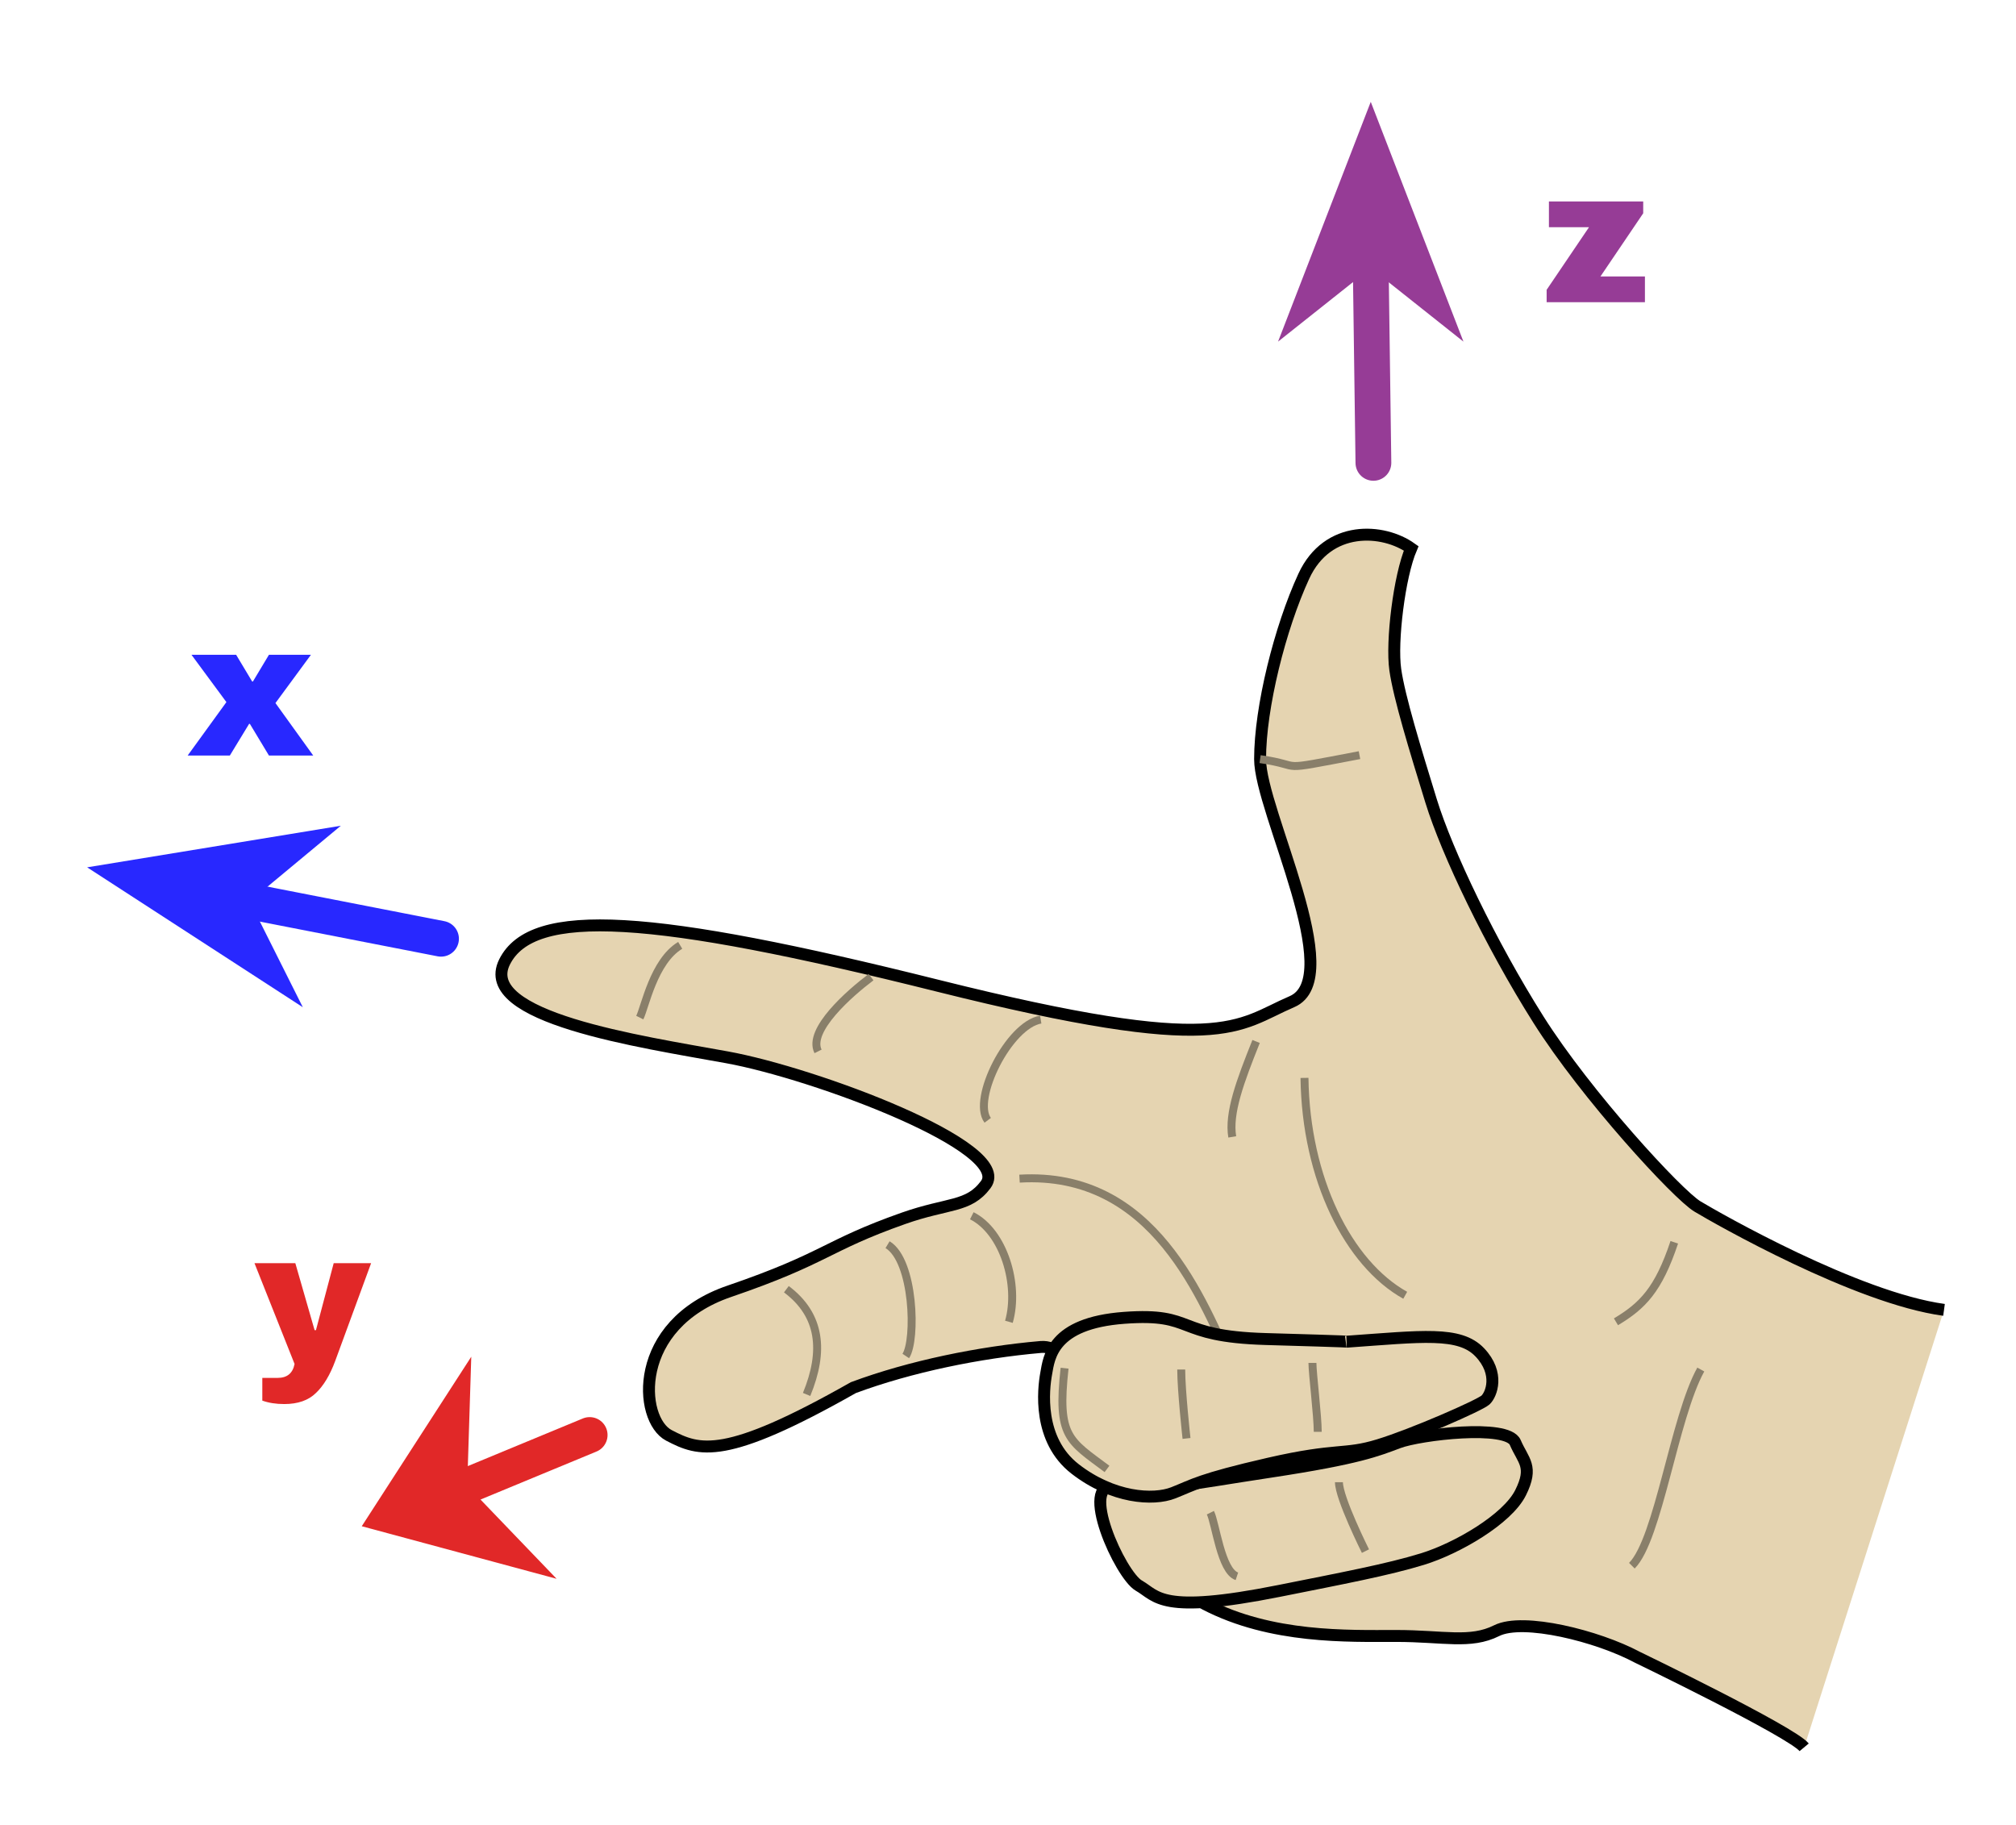 <svg width="507" height="459" viewBox="0 0 507 459" fill="none" xmlns="http://www.w3.org/2000/svg">
<path d="M488.896 329.397C466.896 326.397 431.896 306.397 426.896 303.397C421.896 300.397 398.896 275.397 386.896 256.397C374.896 237.397 363.896 214.397 359.896 201.397C355.896 188.397 351.896 175.397 350.896 168.397C349.896 161.397 351.896 144.897 354.896 137.897C347.896 132.897 333.896 131.897 327.896 144.897C321.896 157.897 316.896 177.897 316.896 190.897C316.896 203.897 338.896 245.897 324.896 251.897C310.896 257.897 307.896 265.897 235.896 247.897C163.896 229.897 133.896 227.897 126.896 241.897C119.896 255.897 160.896 261.897 182.896 265.897C204.896 269.897 254.917 288.531 247.896 297.897C243.546 303.699 238.521 302.385 227.187 306.385C207.576 313.307 207.879 316.351 183.396 324.73C158.963 333.092 160.553 356.956 168.229 360.96C175.905 364.964 182.245 367.302 214.615 348.947C228.965 343.607 246.397 340.062 261.73 338.729C277.063 337.396 286.398 394.729 303.064 403.396C319.73 412.063 339.063 411.396 351.063 411.396C363.063 411.396 369.729 413.397 376.396 410.063C383.063 406.729 401.73 411.395 411.73 416.729C411.73 416.729 450.397 435.396 453.73 439.396" fill="#E5D4B1"/>
<path d="M488.896 329.397C466.896 326.397 431.896 306.397 426.896 303.397C421.896 300.397 398.896 275.397 386.896 256.397C374.896 237.397 363.896 214.397 359.896 201.397C355.896 188.397 351.896 175.397 350.896 168.397C349.896 161.397 351.896 144.897 354.896 137.897C347.896 132.897 333.896 131.897 327.896 144.897C321.896 157.897 316.896 177.897 316.896 190.897C316.896 203.897 338.896 245.897 324.896 251.897C310.896 257.897 307.896 265.897 235.896 247.897C163.896 229.897 133.896 227.897 126.896 241.897C119.896 255.897 160.896 261.897 182.896 265.897C204.896 269.897 254.917 288.531 247.896 297.897C243.546 303.699 238.521 302.385 227.187 306.385C207.576 313.307 207.879 316.351 183.396 324.73C158.963 333.092 160.553 356.956 168.229 360.96C175.905 364.964 182.245 367.302 214.615 348.947C228.965 343.607 246.397 340.062 261.73 338.729C277.063 337.396 286.398 394.729 303.064 403.396C319.73 412.063 339.063 411.396 351.063 411.396C363.063 411.396 369.729 413.397 376.396 410.063C383.063 406.729 401.73 411.395 411.73 416.729C411.73 416.729 450.397 435.396 453.73 439.396" stroke="black" stroke-width="3"/>
<path d="M256.397 296.396C290.396 294.397 302.396 327.063 310.396 344.397" stroke="#897F6A" stroke-width="2"/>
<path d="M328.063 271.062C328.397 296.396 339.064 317.73 353.396 325.728" stroke="#897F6A" stroke-width="2"/>
<path d="M261.73 256.396C253.73 257.729 244.397 276.396 248.397 281.729" stroke="#897F6A" stroke-width="2"/>
<path d="M219.063 245.729C213.73 249.729 203.063 259.062 205.73 264.396" stroke="#897F6A" stroke-width="2"/>
<path d="M171.063 237.729C164.396 241.729 162.229 253.23 160.896 255.896" stroke="#897F6A" stroke-width="2"/>
<path d="M244.397 305.73C252.397 309.73 256.397 323.062 253.73 332.396" stroke="#897F6A" stroke-width="2"/>
<path d="M223.21 313.002C229.877 317.002 230.458 336.995 227.791 340.995" stroke="#897F6A" stroke-width="2"/>
<path d="M197.762 324.199C206.41 330.684 207.353 339.733 202.851 350.665" stroke="#897F6A" stroke-width="2"/>
<path d="M315.896 261.897C311.896 271.897 308.896 279.897 309.896 285.897" stroke="#897F6A" stroke-width="2"/>
<path d="M316.896 190.897C328.843 192.604 319.573 194.149 341.896 189.897" stroke="#897F6A" stroke-width="2"/>
<path d="M421.063 312.397C417.063 324.397 413.063 328.396 406.396 332.396" stroke="#897F6A" stroke-width="2"/>
<path d="M321.73 400.064C337.635 396.883 349.064 394.731 357.73 392.064C366.396 389.397 379.062 382.063 382.396 375.397C385.73 368.731 383.063 367.398 381.063 362.731C379.063 358.064 357.064 360.731 351.73 362.731C346.396 364.731 341.73 366.731 319.73 370.064C297.73 373.397 291.73 375.064 280.396 373.73C271.104 372.636 281.731 396.063 286.397 398.73C291.063 401.397 291.73 406.064 321.73 400.064Z" fill="#E5D4B1" stroke="black" stroke-width="3"/>
<path d="M338.698 337.397C357.595 336.064 367.046 334.731 372.133 340.064C377.22 345.397 375.039 350.731 373.586 352.064C372.133 353.397 355.415 360.73 346.693 363.397C337.97 366.064 336.517 364.064 319.074 368.064C301.63 372.064 300.177 373.397 295.088 375.397C290 377.397 279.825 376.73 270.377 369.397C260.928 362.064 262.381 349.397 263.108 345.397C263.835 341.397 264.563 332.73 282.733 331.397C300.903 330.064 295.087 336.063 318.347 336.73C341.605 337.397 338.698 337.397 338.698 337.397Z" fill="#E5D4B1" stroke="black" stroke-width="3"/>
<path d="M267.729 344.064C265.806 361.369 268.838 362.23 278.396 369.397" stroke="#897F6A" stroke-width="2"/>
<path d="M297.063 344.396C297.063 349.729 298.396 361.729 298.396 361.729" stroke="#897F6A" stroke-width="2"/>
<path d="M330.063 342.729C330.063 345.396 331.397 356.062 331.397 360.062" stroke="#897F6A" stroke-width="2"/>
<path d="M336.729 372.731C336.729 376.731 343.396 390.064 343.396 390.064" stroke="#897F6A" stroke-width="2"/>
<path d="M304.396 380.397C305.729 383.064 307.063 395.063 311.063 396.397" stroke="#897F6A" stroke-width="2"/>
<path d="M427.729 344.397C421.063 356.397 417.063 387.065 410.396 393.731" stroke="#897F6A" stroke-width="2"/>
<path d="M345.396 116.397L344.728 67.397" stroke="#963C96" stroke-width="9" stroke-linecap="round"/>
<path d="M344.728 67.397L321.415 85.909L344.728 25.609L368.041 85.909L344.728 67.397Z" fill="#963C96"/>
<path d="M110.91 236.069L62.814 226.676" stroke="#2828FF" stroke-width="9" stroke-linecap="round"/>
<path d="M62.814 226.676L76.154 253.289L21.914 218.109L85.713 207.653L62.814 226.676Z" fill="#2828FF"/>
<path d="M148.291 360.864L117.499 373.614" stroke="#E12828" stroke-width="9" stroke-linecap="round"/>
<path d="M117.499 373.614L139.978 397.022L90.977 383.806L118.519 341.177L117.499 373.614Z" fill="#E12828"/>
<path d="M78.776 190H67.64L62.84 182.032H62.648L57.8 190H47.192L56.936 176.56L48.152 164.656H59.384L63.416 171.376H63.608L67.64 164.656H78.2L69.272 176.8L78.776 190Z" fill="#2828FF"/>
<path d="M84.304 342.232C82.992 345.784 81.376 348.472 79.456 350.296C77.568 352.152 74.912 353.08 71.488 353.08C69.408 353.08 67.568 352.792 65.968 352.216V346.504H69.808C72.208 346.504 73.632 345.336 74.08 343L64 317.656H74.272L79.12 334.504H79.456L83.92 317.656H93.328L84.304 342.232Z" fill="#E12828"/>
<path d="M402.496 69.52H413.68V76H388.96V72.88L399.616 57.136H389.536V50.656H413.248V53.632L402.496 69.52Z" fill="#963C96"/>
</svg>
